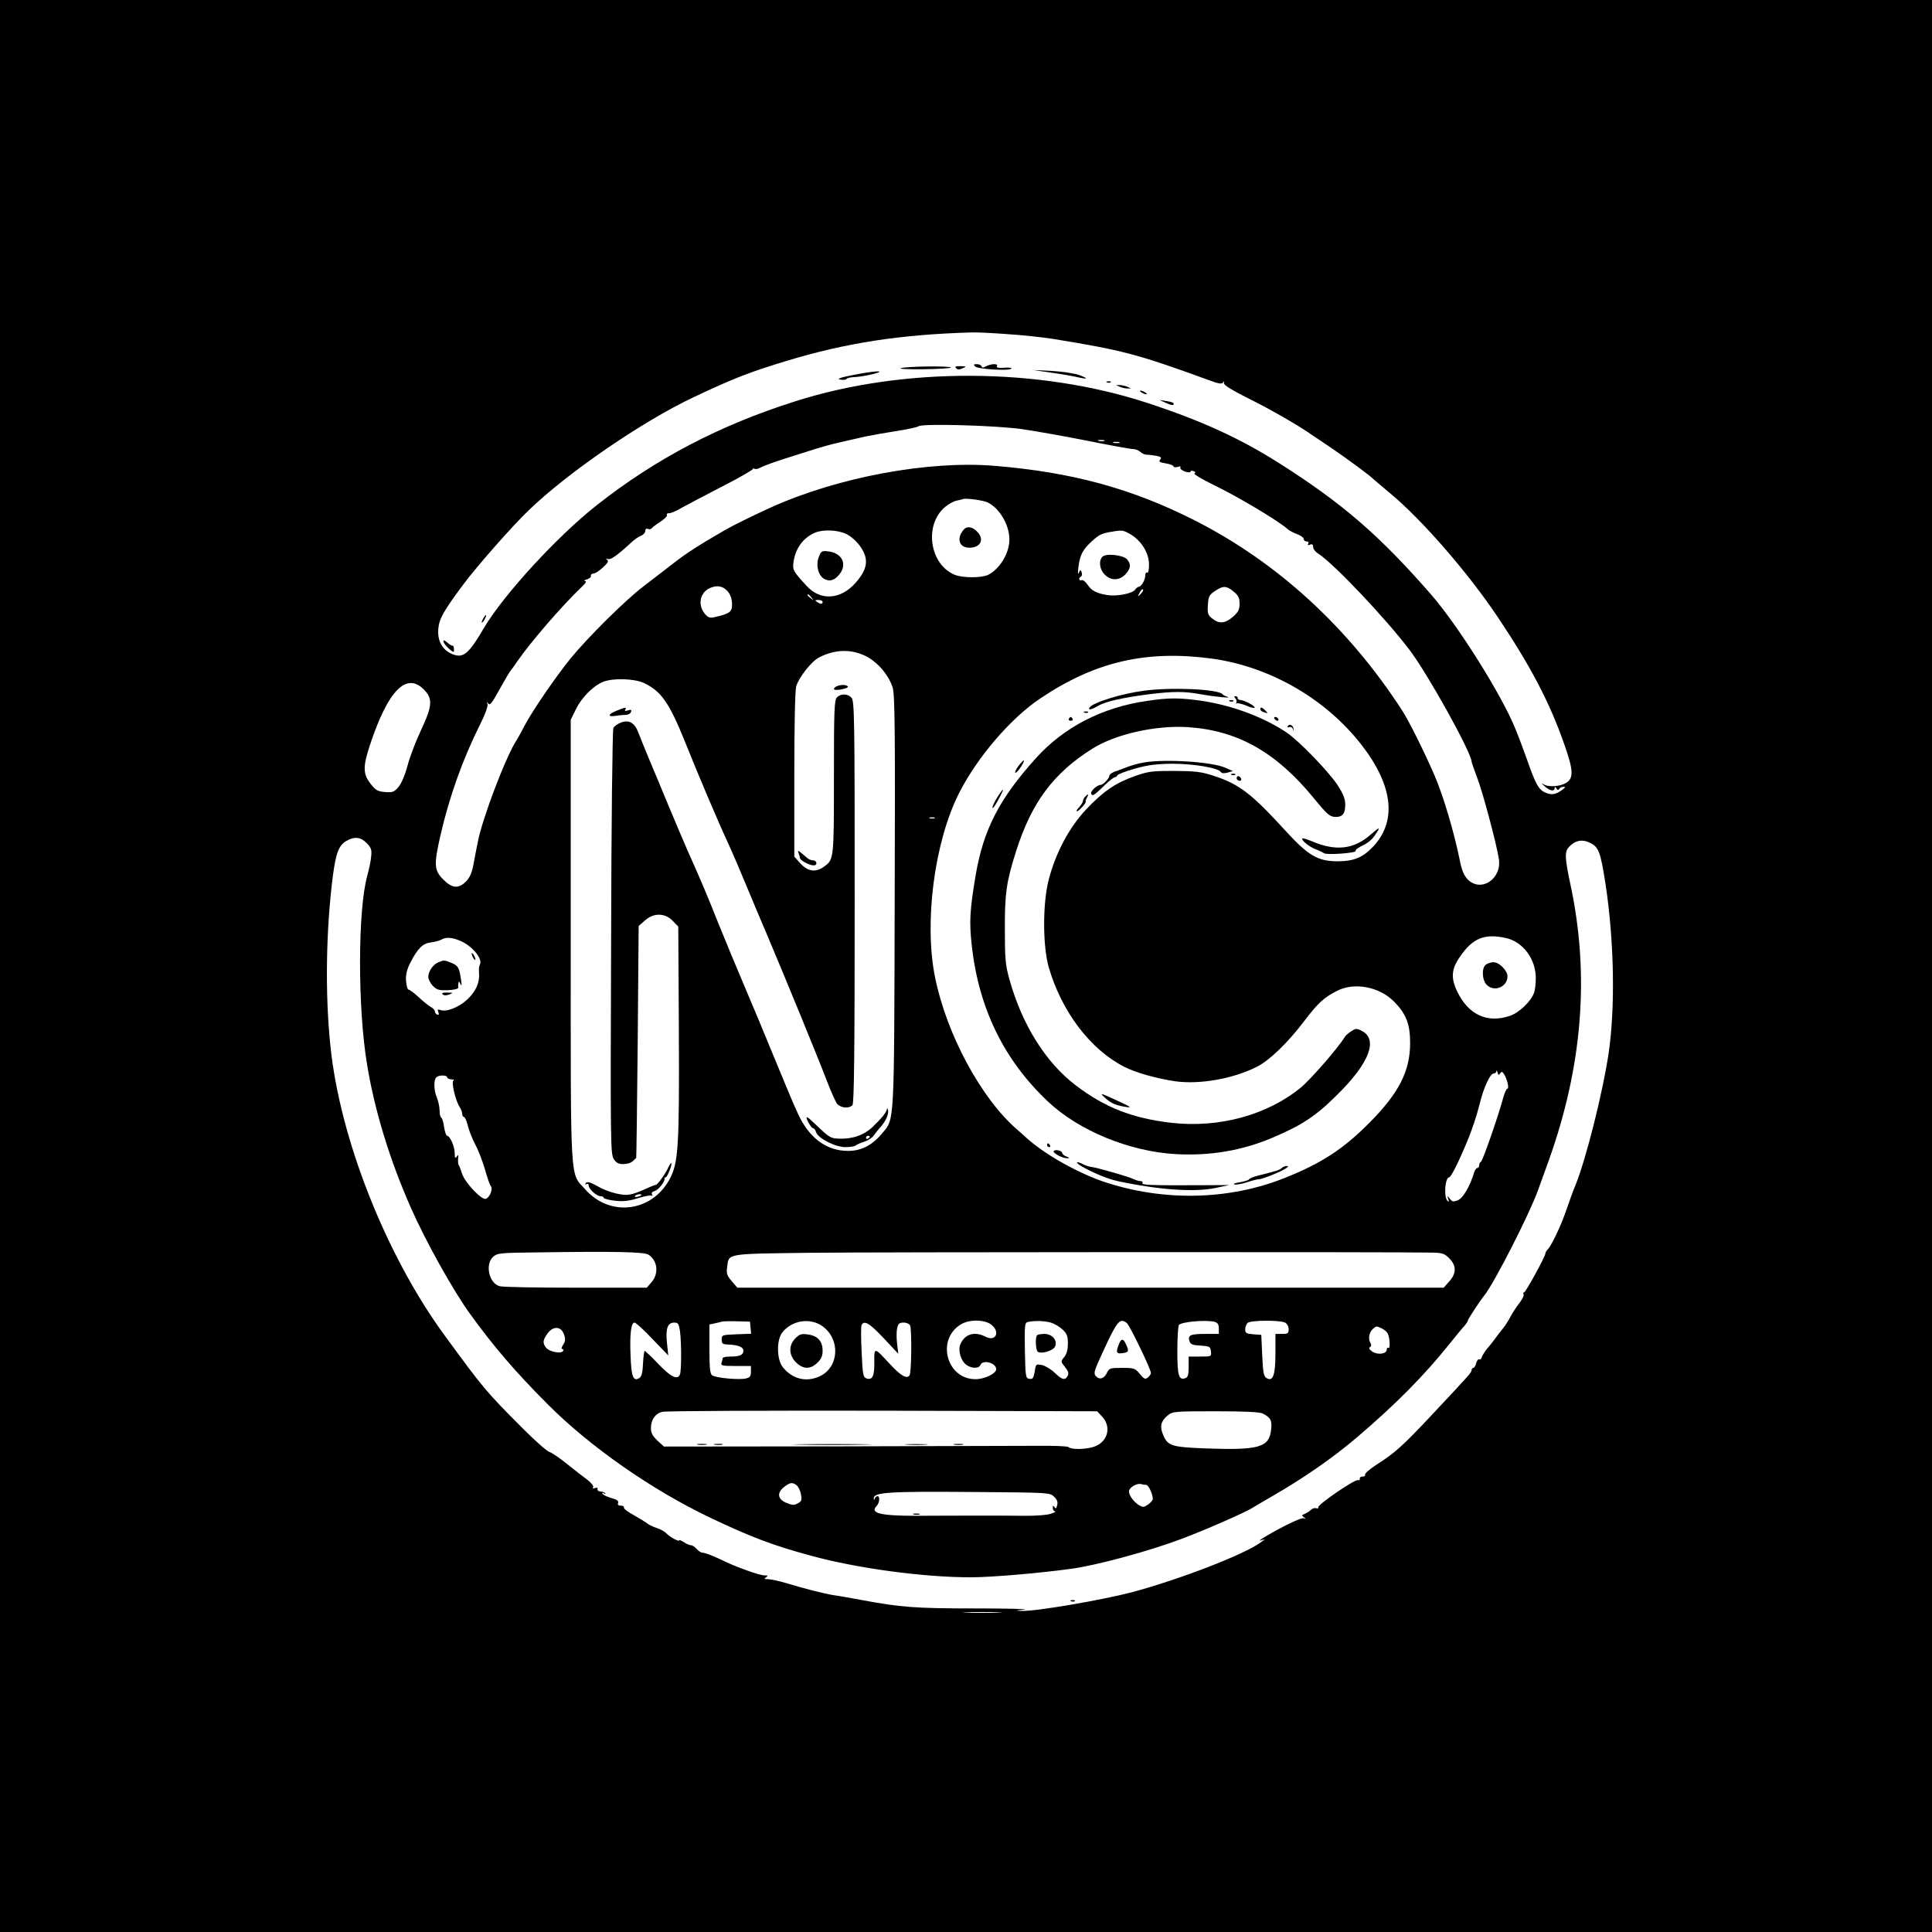 <?xml version="1.0" encoding="UTF-8" standalone="no"?> <svg xmlns="http://www.w3.org/2000/svg" version="1.0" width="1024pt" height="1024pt" viewBox="0 0 1024 1024" preserveAspectRatio="xMidYMid meet"><g transform="translate(0,1024) scale(0.1,-0.1)" fill="#000000" stroke="none"><path d="M0 5120 l0 -5120 5120 0 5120 0 0 5120 0 5120 -5120 0 -5120 0 0 -5120z m5340 3349 c80 -5 188 -17 240 -25 372 -61 443 -79 825 -218 53 -20 71 -23 78 -13 6 9 7 8 4 -3 -3 -11 42 -38 162 -98 91 -46 217 -118 279 -160 63 -42 131 -88 151 -102 59 -40 175 -126 191 -141 8 -8 54 -46 101 -86 168 -140 410 -419 567 -653 176 -263 276 -454 353 -675 50 -141 51 -183 5 -207 -30 -16 -83 -20 -109 -8 -21 11 -21 11 2 -9 26 -24 51 -27 51 -8 0 9 3 8 9 -2 6 -9 11 -10 15 -2 4 6 15 11 24 11 12 0 7 -6 -13 -20 -34 -23 -54 -25 -88 -9 -32 14 -50 48 -91 166 -19 54 -48 131 -65 172 -73 180 -304 547 -446 710 -272 312 -468 482 -805 696 -208 132 -416 227 -701 320 -575 188 -1290 191 -1864 8 -402 -127 -744 -307 -1055 -553 -208 -164 -489 -471 -593 -645 -85 -145 -112 -166 -172 -141 -51 22 -77 69 -72 132 4 53 28 96 131 234 71 96 261 312 348 395 204 198 605 473 873 599 213 101 304 136 497 194 314 95 600 139 978 150 25 1 110 -3 190 -9z m80 -504 c63 -9 216 -36 338 -60 123 -25 234 -45 247 -45 13 0 30 -7 39 -15 8 -8 23 -15 34 -15 11 0 34 -3 51 -6 25 -5 29 -9 20 -20 -9 -11 -3 -15 30 -20 23 -4 41 -11 41 -16 0 -5 10 -6 21 -3 14 5 19 3 15 -3 -3 -6 8 -15 24 -21 17 -6 30 -6 30 -1 0 5 7 7 16 3 10 -4 12 -8 5 -12 -6 -4 40 -31 101 -61 131 -63 350 -194 396 -237 7 -6 28 -17 47 -24 19 -7 35 -19 35 -26 0 -7 7 -13 16 -13 9 0 12 -5 8 -12 -5 -8 -2 -9 9 -5 12 5 17 1 17 -12 0 -10 12 -27 28 -36 83 -54 356 -342 483 -510 98 -129 329 -546 329 -593 0 -4 14 -43 30 -86 28 -72 101 -344 114 -427 18 -106 -93 -181 -164 -111 -21 22 -32 47 -44 108 -30 147 -86 334 -130 438 -53 123 -137 293 -174 350 -286 441 -660 784 -1098 1007 -335 170 -652 256 -1062 290 -352 29 -831 -60 -1187 -221 -86 -39 -200 -95 -240 -118 -148 -86 -201 -120 -271 -174 -45 -35 -120 -92 -165 -127 -97 -74 -296 -272 -385 -381 -80 -99 -204 -280 -243 -355 -17 -33 -36 -67 -41 -75 -57 -84 -185 -421 -208 -545 -7 -33 -17 -87 -23 -119 -8 -42 -19 -68 -39 -88 -40 -40 -74 -37 -121 11 -48 48 -50 78 -15 231 47 206 118 405 210 589 27 53 43 98 40 108 -5 14 -4 15 4 4 8 -11 20 3 51 60 49 87 64 112 71 119 3 3 17 23 32 45 69 100 235 293 343 396 21 20 25 29 15 30 -8 1 -4 4 10 8 14 4 24 13 22 19 -1 7 5 12 13 12 9 0 31 14 50 32 27 24 32 34 23 41 -9 6 -8 7 4 4 15 -5 47 17 122 86 17 16 41 33 54 38 12 4 22 16 22 25 0 10 5 14 14 11 8 -3 16 -3 18 1 2 4 22 20 46 35 23 15 40 32 37 37 -4 6 2 10 12 10 10 0 38 12 63 27 25 14 122 65 217 114 94 48 168 91 165 95 -4 4 -2 4 5 0 7 -4 20 -2 30 4 22 12 86 35 183 65 41 13 95 30 120 38 25 8 79 23 120 32 41 10 102 23 135 31 33 7 107 20 164 29 58 9 112 20 120 26 24 15 415 4 551 -16z m433 -62 c-7 -2 -21 -2 -30 0 -10 3 -4 5 12 5 17 0 24 -2 18 -5z m80 -10 c-7 -2 -21 -2 -30 0 -10 3 -4 5 12 5 17 0 24 -2 18 -5z m-698 -316 c63 -31 115 -119 115 -196 0 -72 -49 -154 -111 -187 -36 -18 -137 -18 -180 0 -133 56 -162 265 -50 359 18 15 45 30 59 33 15 3 32 7 37 9 16 6 108 -7 130 -18z m-750 -167 c24 -11 55 -39 73 -64 49 -68 42 -122 -25 -197 -79 -88 -185 -94 -257 -15 -73 79 -76 85 -70 129 11 72 51 126 112 153 43 19 121 16 167 -6z m1509 -3 c57 -35 96 -99 96 -159 0 -30 -4 -47 -10 -43 -6 3 -10 -4 -10 -17 -1 -24 -21 -58 -35 -58 -4 0 -13 -7 -19 -16 -15 -20 -98 -36 -146 -28 -58 9 -84 23 -105 54 -11 17 -26 28 -32 25 -15 -5 -18 11 -3 20 5 3 6 13 3 22 -6 15 -7 14 -15 -3 -5 -11 -6 1 -2 31 8 64 23 93 73 138 38 35 53 41 111 50 48 8 55 7 94 -16z m-2134 -305 c12 -15 20 -40 20 -64 0 -41 -11 -50 -88 -68 -27 -7 -37 -4 -52 12 -43 46 -33 114 20 140 40 19 75 12 100 -20z m2679 2 c25 -20 31 -34 31 -64 0 -31 -7 -44 -35 -69 -42 -36 -72 -39 -109 -10 -24 19 -27 27 -24 72 3 46 7 54 37 74 44 30 62 29 100 -3z m-493 -12 c-18 -16 -18 -16 -6 6 6 13 14 21 18 18 3 -4 -2 -14 -12 -24z m-1745 -19 c13 -16 12 -17 -3 -4 -10 7 -18 15 -18 17 0 8 8 3 21 -13z m59 -23 c0 -13 -11 -13 -30 0 -12 8 -11 10 8 10 12 0 22 -4 22 -10z m230 -288 c61 -31 119 -98 141 -165 12 -35 14 -226 11 -1132 -3 -1196 -1 -1153 -64 -1229 -54 -66 -112 -96 -183 -96 -115 0 -208 69 -267 200 -32 71 -35 78 -137 325 -38 94 -104 251 -146 350 -42 99 -103 245 -135 325 -65 163 -97 239 -165 390 -25 58 -73 170 -106 250 -33 80 -77 186 -98 235 -21 50 -46 112 -56 138 -20 57 -52 75 -97 56 -16 -6 -33 -19 -37 -28 -5 -9 -11 -520 -12 -1136 -4 -1060 -3 -1122 14 -1148 13 -21 26 -27 52 -27 18 0 41 7 49 16 9 8 17 16 18 17 1 1 5 278 8 615 l5 614 33 29 c46 42 107 41 148 -2 l29 -30 3 -537 c3 -635 -2 -716 -50 -804 -96 -174 -317 -199 -447 -51 -81 91 -76 2 -76 1318 l0 1170 28 57 c30 61 90 122 143 144 51 21 166 18 217 -6 91 -43 134 -104 217 -310 67 -168 177 -427 225 -530 24 -52 66 -149 93 -215 27 -66 82 -196 122 -290 100 -237 270 -651 313 -765 20 -52 44 -105 52 -118 18 -24 63 -30 83 -10 9 9 12 262 12 1077 0 976 -1 1066 -17 1083 -20 22 -56 23 -77 2 -14 -13 -16 -66 -16 -422 0 -436 0 -437 -52 -475 -43 -32 -85 -27 -125 16 l-33 37 0 432 c0 266 4 447 10 470 14 48 81 133 122 154 84 43 170 45 248 6z m1835 -13 c296 -41 583 -202 773 -434 184 -225 212 -423 79 -563 -54 -57 -102 -77 -187 -77 -104 0 -155 29 -274 159 -181 198 -246 249 -380 293 -70 23 -98 26 -211 27 -117 0 -138 -2 -209 -27 -104 -37 -169 -81 -261 -179 -88 -94 -159 -227 -196 -368 -33 -124 -33 -351 -1 -465 68 -236 221 -438 402 -530 62 -31 169 -61 269 -76 129 -18 307 13 433 77 66 33 164 128 249 240 75 99 106 127 177 163 91 46 222 21 299 -56 66 -66 87 -120 87 -223 -1 -148 -59 -262 -213 -418 -139 -141 -258 -219 -456 -297 -295 -117 -641 -123 -953 -19 -141 48 -310 143 -407 229 -16 15 -41 37 -55 49 -190 165 -373 504 -434 806 -59 290 -4 714 125 972 97 193 275 401 434 507 291 195 561 257 910 210z m-4179 -163 c49 -49 46 -87 -15 -217 -27 -57 -59 -141 -71 -187 -13 -49 -33 -96 -48 -113 -22 -26 -30 -30 -70 -27 -38 3 -50 9 -74 39 -45 55 -46 93 -7 211 95 287 192 387 285 294z m2707 -683 c-7 -2 -19 -2 -25 0 -7 3 -2 5 12 5 14 0 19 -2 13 -5z m-3009 -132 c24 -25 27 -35 23 -73 -2 -24 -12 -68 -20 -98 -51 -180 -52 -704 -1 -1005 40 -243 120 -503 231 -755 79 -179 222 -436 315 -565 122 -169 242 -309 408 -475 224 -226 555 -457 864 -604 214 -102 335 -148 536 -202 245 -67 596 -114 845 -114 110 0 364 22 532 45 138 19 407 92 581 157 121 45 341 141 382 167 8 6 56 33 105 62 164 94 323 205 445 309 207 176 359 330 495 500 33 41 68 84 78 94 9 11 17 23 17 27 0 7 65 106 88 134 52 65 239 431 285 560 14 39 39 108 56 155 179 501 217 984 115 1460 -30 141 -32 175 -9 200 31 35 70 43 108 25 51 -24 59 -45 87 -223 45 -299 52 -648 16 -894 -30 -204 -119 -559 -175 -698 -13 -30 -34 -89 -48 -130 -26 -78 -76 -185 -98 -210 -8 -8 -14 -18 -14 -23 0 -16 -105 -207 -113 -207 -5 0 -6 -5 -3 -10 4 -6 -7 -27 -23 -48 -16 -20 -37 -53 -47 -72 -10 -19 -27 -47 -39 -61 -12 -14 -30 -38 -41 -53 -11 -15 -30 -40 -43 -54 -12 -15 -25 -35 -28 -45 -3 -9 -9 -15 -14 -12 -5 3 -12 -6 -16 -20 -3 -14 -10 -25 -15 -25 -5 0 -9 -5 -9 -11 0 -13 -11 -25 -207 -234 -161 -172 -200 -206 -300 -270 -34 -22 -60 -45 -58 -51 2 -6 -4 -11 -13 -10 -9 0 -16 -4 -15 -11 2 -7 -3 -10 -10 -8 -15 6 -213 -129 -210 -144 2 -5 -3 -8 -11 -5 -7 3 -20 -1 -27 -8 -8 -8 -23 -17 -34 -22 -16 -6 -17 -9 -5 -17 13 -9 12 -10 -1 -6 -10 3 -68 -23 -135 -59 -66 -36 -108 -62 -94 -59 l25 7 -23 -17 c-87 -64 -426 -195 -682 -264 -156 -41 -510 -102 -582 -99 -41 1 -40 2 12 7 30 3 -87 6 -260 6 -320 0 -397 6 -605 45 -55 10 -120 22 -145 25 -50 8 -161 36 -259 66 -35 10 -75 19 -90 19 -20 0 -23 2 -11 10 12 8 11 10 -7 10 -13 0 -53 11 -90 25 -74 27 -81 30 -164 69 -31 14 -63 26 -73 26 -9 0 -24 9 -33 20 -10 11 -23 20 -31 20 -7 0 -24 7 -37 16 -14 9 -25 13 -25 10 0 -10 -54 20 -69 38 -7 8 -29 20 -49 27 -20 6 -44 18 -52 25 -9 7 -40 26 -70 43 -30 16 -54 34 -53 40 2 6 -6 11 -17 11 -13 0 -18 5 -14 14 4 11 -6 18 -35 26 -22 6 -43 16 -47 22 -5 7 -2 8 7 3 8 -5 11 -4 6 1 -5 5 -16 9 -25 9 -9 0 -16 5 -15 12 2 8 -4 10 -14 6 -10 -4 -14 -2 -9 5 3 6 -10 23 -31 39 -21 15 -69 53 -108 84 -38 31 -81 60 -94 64 -13 4 -73 57 -135 119 -199 199 -211 213 -423 503 -309 424 -553 1042 -602 1532 -29 277 -23 620 14 904 16 119 32 159 73 181 42 24 75 19 106 -13z m6035 -502 c92 -19 161 -111 161 -213 0 -30 -4 -66 -10 -80 -17 -45 -79 -104 -127 -120 -119 -41 -220 5 -279 128 -35 73 -32 119 14 185 67 98 129 124 241 100z m-5541 -15 c65 -27 123 -97 105 -127 -4 -7 -6 -26 -4 -44 4 -52 -17 -98 -64 -142 -45 -41 -110 -66 -141 -54 -14 5 -16 3 -11 -11 5 -12 3 -16 -5 -14 -7 3 -13 10 -13 17 0 7 -10 18 -22 24 -12 7 -41 30 -64 52 -24 22 -48 40 -54 40 -5 0 -11 21 -13 46 -2 33 4 59 22 95 40 78 66 104 110 109 21 3 45 9 55 15 24 14 57 12 99 -6z m5513 -703 c8 11 12 10 22 -6 16 -27 27 -75 16 -75 -4 0 -13 -19 -20 -42 -25 -96 -111 -343 -120 -346 -5 -2 -9 -10 -9 -18 0 -8 -4 -14 -9 -14 -5 0 -13 -10 -17 -22 -23 -76 -59 -137 -86 -149 -25 -10 -31 -9 -43 7 -15 18 -15 18 -9 -1 5 -14 4 -17 -4 -10 -21 20 -13 125 9 125 9 0 49 79 91 180 30 70 55 147 71 211 20 83 55 159 73 159 8 0 15 6 15 13 1 6 4 3 6 -7 4 -15 7 -16 14 -5z m-5581 -21 c0 -5 10 -10 23 -11 12 0 17 -3 11 -5 -14 -6 9 -105 32 -141 8 -12 14 -29 14 -38 0 -8 4 -15 9 -15 5 0 14 -21 21 -47 6 -27 25 -73 41 -103 16 -30 38 -89 50 -130 11 -41 25 -80 30 -86 13 -15 -4 -59 -26 -68 -22 -8 -110 85 -126 133 -6 20 -14 41 -18 46 -3 6 -4 21 -3 35 2 20 1 22 -7 10 -8 -12 -11 -8 -11 18 0 35 -25 92 -40 92 -5 0 -12 20 -16 45 -3 25 -10 48 -15 51 -5 3 -9 20 -9 38 0 19 -7 50 -15 70 -17 40 -17 97 0 108 15 11 55 10 55 -2z m1067 -940 c48 -31 56 -99 17 -145 l-26 -30 -376 0 c-207 0 -389 3 -404 8 -56 15 -78 115 -35 155 22 20 34 22 227 24 420 6 574 3 597 -12z m4151 11 c56 -1 67 -4 93 -30 39 -39 39 -80 0 -123 l-29 -33 -1872 0 -1872 0 -30 35 c-25 29 -29 41 -24 74 9 74 -10 70 439 76 337 4 3097 5 3295 1z m-3610 -398 l3 -32 -78 -3 c-76 -3 -78 -4 -78 -28 0 -21 5 -25 31 -26 55 -2 84 -13 84 -33 0 -23 -19 -31 -71 -31 -21 0 -39 -4 -39 -9 0 -5 -3 -16 -6 -25 -5 -14 5 -16 75 -16 l81 0 0 -30 c0 -24 -5 -31 -26 -36 -37 -9 -163 3 -180 17 -11 9 -14 41 -14 140 l0 129 28 6 c15 3 32 7 37 9 6 2 42 3 80 2 l70 -2 3 -32z m381 8 c96 -69 89 -216 -13 -265 -72 -34 -147 -16 -198 49 -31 40 -33 140 -3 181 50 66 148 82 214 35z m895 8 c49 -38 24 -92 -30 -64 -60 31 -113 14 -135 -43 -12 -32 5 -87 34 -107 28 -19 66 -19 73 0 12 31 84 12 84 -22 0 -23 -62 -53 -110 -53 -153 0 -209 210 -78 290 45 28 126 27 162 -1z m315 11 c19 -5 47 -22 63 -37 23 -22 28 -35 28 -74 0 -31 -6 -55 -19 -71 -20 -24 -19 -25 4 -54 17 -21 21 -33 14 -46 -14 -26 -29 -22 -69 16 -19 19 -50 37 -67 41 -32 6 -33 6 -39 -35 -6 -34 -10 -41 -28 -38 -20 3 -21 9 -24 150 -2 133 -1 147 15 151 32 8 88 7 122 -3z m403 -2 c16 -13 128 -245 128 -265 0 -6 -7 -17 -16 -24 -14 -11 -20 -9 -43 19 -25 30 -30 32 -94 32 -62 0 -68 -2 -79 -24 -13 -30 -36 -40 -54 -25 -21 17 -18 27 32 135 75 163 89 180 126 152z m466 6 c16 -5 22 -14 22 -35 l0 -29 -74 0 c-78 0 -92 -7 -81 -40 5 -15 17 -20 58 -22 48 -3 52 -5 55 -30 3 -28 3 -28 -57 -28 l-61 0 0 -54 c0 -41 -4 -55 -16 -60 -36 -14 -44 11 -44 143 0 69 4 131 8 138 11 17 143 29 190 17z m373 -4 c11 -6 19 -21 19 -35 0 -22 -4 -25 -35 -25 l-35 0 0 -103 c0 -115 -13 -152 -47 -131 -15 9 -19 29 -23 120 l-5 109 -42 3 c-37 3 -43 6 -43 26 0 12 5 27 12 34 15 15 171 16 199 2z m-3353 -87 l84 -87 -7 66 c-8 76 3 108 39 108 20 0 24 -6 30 -46 8 -59 8 -207 0 -228 -12 -32 -47 -16 -114 54 -37 39 -70 70 -73 70 -3 0 -7 -30 -9 -66 -2 -50 -7 -70 -20 -78 -32 -20 -42 8 -46 119 -5 116 3 175 21 175 7 0 50 -39 95 -87z m1225 5 l78 -83 -6 52 c-4 29 -4 66 0 83 5 25 12 30 35 30 16 0 30 -7 34 -16 9 -24 7 -247 -3 -263 -14 -22 -46 -4 -107 62 -81 88 -81 88 -80 7 1 -74 -10 -96 -41 -86 -18 6 -21 19 -26 136 -4 72 -4 137 -1 145 12 30 41 14 117 -67z m2641 51 c14 -7 28 -19 32 -28 11 -26 13 -82 3 -75 -5 3 -9 -1 -9 -9 0 -23 -47 -30 -76 -11 -17 12 -21 19 -13 24 8 5 8 13 1 25 -12 22 -4 56 16 73 19 15 16 14 46 1z m-4335 -31 c9 -25 8 -36 -4 -55 -9 -14 -11 -23 -5 -23 6 0 8 -5 4 -11 -10 -16 -74 -3 -90 18 -19 25 -17 40 7 74 29 42 73 41 88 -3z m2854 -438 c51 -57 26 -138 -51 -160 -47 -13 -115 -13 -128 0 -5 5 -76 8 -164 7 -85 0 -566 -2 -1068 -3 l-913 -1 -35 32 c-26 25 -34 41 -34 66 0 44 23 77 60 86 17 5 542 7 1168 6 l1137 -3 28 -30z m850 18 c42 -22 50 -37 44 -86 -10 -93 -63 -109 -341 -99 -188 7 -207 13 -232 74 -18 42 -11 71 24 100 26 22 33 23 255 23 154 0 235 -4 250 -12z m-2471 -380 c9 -7 20 -29 23 -48 6 -31 3 -38 -17 -48 -19 -11 -30 -10 -61 3 -46 19 -50 53 -11 84 31 24 44 26 66 9z m1853 2 c12 0 35 -49 35 -75 0 -7 -12 -20 -26 -30 -23 -15 -27 -15 -50 -1 -32 22 -56 60 -49 78 8 19 45 38 63 32 8 -2 20 -4 27 -4z m-488 -63 c16 -15 21 -29 16 -45 -4 -18 -8 -20 -14 -10 -7 10 -9 9 -9 -4 0 -10 6 -18 13 -19 6 0 -4 -6 -23 -12 -19 -7 -78 -11 -130 -11 -52 1 -192 1 -310 1 -118 0 -242 -1 -275 -1 -189 0 -246 14 -209 52 16 15 19 52 5 52 -5 0 -12 -6 -14 -12 -4 -10 -6 -10 -6 -1 -2 34 69 39 549 35 382 -3 385 -3 407 -25z m-294 -614 c-45 -2 -122 -2 -170 0 -48 1 -11 3 82 3 94 0 133 -2 88 -3z"></path><path d="M5168 8298 c15 -15 179 -25 192 -12 5 5 -11 7 -37 5 -32 -2 -43 0 -39 8 9 15 -29 14 -57 0 -16 -9 -22 -9 -25 0 -2 6 -13 11 -25 11 -17 0 -18 -3 -9 -12z"></path><path d="M4775 8289 c-16 -4 36 -7 118 -6 81 1 147 5 147 9 0 9 -226 7 -265 -3z"></path><path d="M5068 8288 c8 -8 17 -8 34 0 22 10 21 11 -11 11 -27 1 -32 -2 -23 -11z"></path><path d="M4535 8255 c-80 -15 -102 -23 -82 -27 15 -3 30 -1 33 3 3 5 20 9 37 10 47 1 153 25 136 30 -7 3 -63 -4 -124 -16z"></path><path d="M5570 8265 c52 -7 115 -18 140 -24 58 -13 61 -8 8 12 -24 8 -88 18 -143 21 l-100 5 95 -14z"></path><path d="M5868 8213 c7 -3 16 -2 19 1 4 3 -2 6 -13 5 -11 0 -14 -3 -6 -6z"></path><path d="M5935 8190 c11 -5 29 -9 40 -9 l20 0 -20 9 c-11 5 -29 9 -40 9 l-20 0 20 -9z"></path><path d="M6050 8160 c8 -5 20 -10 25 -10 6 0 3 5 -5 10 -8 5 -19 10 -25 10 -5 0 -3 -5 5 -10z"></path><path d="M6179 8105 c18 -9 36 -14 39 -11 9 10 -2 15 -39 21 l-34 5 34 -15z"></path><path d="M2560 6960 c-6 -11 -8 -20 -6 -20 3 0 10 9 16 20 6 11 8 20 6 20 -3 0 -10 -9 -16 -20z"></path><path d="M2350 6843 c0 -11 19 -34 41 -51 14 -10 16 -9 15 8 0 11 -4 19 -7 18 -4 -2 -16 6 -28 16 -12 11 -21 15 -21 9z"></path><path d="M5108 7433 c-40 -46 -25 -96 30 -96 57 0 80 41 45 81 -26 30 -57 36 -75 15z"></path><path d="M4341 7291 c-18 -42 -6 -97 24 -117 29 -19 58 -12 85 23 41 52 14 110 -56 120 -38 5 -41 3 -53 -26z"></path><path d="M5843 7289 c-21 -21 -15 -68 12 -94 33 -34 78 -33 110 1 28 31 31 51 10 78 -18 24 -113 35 -132 15z"></path><path d="M4430 6600 c-8 -5 -12 -11 -9 -14 9 -9 79 6 73 15 -7 12 -45 11 -64 -1z"></path><path d="M3268 6473 c-47 -19 -49 -34 -5 -27 17 3 42 5 54 5 11 0 24 6 27 15 5 12 1 14 -15 9 -15 -5 -19 -4 -15 4 9 14 0 13 -46 -6z"></path><path d="M4233 5717 c4 -10 7 -22 7 -25 0 -10 39 -33 65 -38 14 -2 22 1 22 11 0 8 -8 15 -18 15 -10 0 -24 6 -31 13 -7 6 -22 19 -32 27 -18 14 -19 13 -13 -3z"></path><path d="M4701 4363 c-1 -17 -27 -49 -75 -95 -45 -44 -109 -66 -177 -63 -47 1 -53 5 -129 78 -47 45 -55 47 -35 7 9 -16 20 -30 25 -30 5 0 12 -9 15 -20 10 -33 102 -80 156 -80 25 0 49 4 55 9 5 5 26 14 46 20 20 7 43 22 51 35 9 13 22 29 29 37 29 30 49 71 45 92 -2 12 -5 16 -6 10z m-91 -147 c0 -3 -4 -8 -10 -11 -5 -3 -10 -1 -10 4 0 6 5 11 10 11 6 0 10 -2 10 -4z"></path><path d="M3542 4052 c-14 -32 -58 -93 -66 -92 -3 0 -25 -8 -49 -19 -82 -37 -102 -40 -160 -27 -31 7 -70 22 -89 33 -49 28 -67 33 -74 21 -4 -7 -3 -8 4 -4 7 4 12 1 12 -7 0 -19 42 -57 63 -57 9 0 17 -4 17 -9 0 -4 26 -11 58 -15 44 -5 74 -2 122 13 35 11 68 17 73 14 6 -4 7 -1 3 6 -5 8 0 14 13 18 20 5 57 51 53 66 -1 4 2 7 6 7 9 0 36 69 30 75 -2 2 -9 -8 -16 -23z m-142 -146 c0 -2 -9 -6 -20 -9 -11 -3 -18 -1 -14 4 5 9 34 13 34 5z"></path><path d="M6063 6579 c-118 -15 -272 -63 -288 -89 -10 -16 11 -12 47 10 39 22 131 43 273 61 124 15 182 15 265 0 70 -13 178 -24 145 -14 -11 3 -22 9 -25 13 -19 27 -267 39 -417 19z"></path><path d="M6549 6537 c6 -8 7 -18 3 -23 -4 -5 -3 -6 1 -2 5 3 29 -2 53 -12 24 -11 44 -15 44 -10 0 10 -57 40 -77 40 -7 0 -13 5 -13 10 0 6 -5 10 -11 10 -8 0 -9 -4 0 -13z"></path><path d="M6079 6525 c-237 -34 -440 -139 -588 -303 -195 -216 -279 -380 -320 -622 -31 -185 -34 -245 -21 -366 36 -336 170 -612 406 -834 163 -153 430 -263 675 -277 182 -10 350 18 511 86 159 67 233 116 348 231 169 167 215 291 128 336 -27 14 -32 14 -56 -2 -15 -9 -31 -23 -35 -31 -33 -55 -178 -222 -232 -267 -178 -146 -434 -216 -687 -187 -207 24 -352 81 -507 199 -159 121 -285 323 -351 562 -21 74 -24 108 -24 260 -1 194 8 257 60 420 82 257 197 412 404 542 122 77 336 125 507 114 264 -18 467 -133 666 -376 74 -90 85 -99 117 -100 36 0 50 18 50 65 0 32 -10 56 -42 106 -50 74 -203 232 -268 276 -120 81 -288 144 -448 168 -118 17 -174 18 -293 0z"></path><path d="M6518 6523 c7 -3 16 -2 19 1 4 3 -2 6 -13 5 -11 0 -14 -3 -6 -6z"></path><path d="M6680 6481 c0 -5 7 -12 16 -15 24 -9 27 -7 10 9 -17 17 -26 19 -26 6z"></path><path d="M5748 6463 c7 -3 16 -2 19 1 4 3 -2 6 -13 5 -11 0 -14 -3 -6 -6z"></path><path d="M5665 6430 c-3 -5 1 -10 10 -10 9 0 13 5 10 10 -3 6 -8 10 -10 10 -2 0 -7 -4 -10 -10z"></path><path d="M6755 6430 c3 -5 11 -10 16 -10 6 0 7 5 4 10 -3 6 -11 10 -16 10 -6 0 -7 -4 -4 -10z"></path><path d="M6825 6391 c-3 -6 0 -8 9 -5 8 3 16 -1 19 -10 4 -14 5 -14 3 0 -1 20 -21 30 -31 15z"></path><path d="M5401 6184 c-23 -30 -29 -53 -8 -32 16 16 40 58 33 58 -2 0 -14 -12 -25 -26z"></path><path d="M6065 6199 c-27 -4 -70 -16 -95 -26 -25 -9 -47 -18 -50 -19 -19 -4 -40 -18 -40 -25 0 -14 -33 -49 -46 -49 -20 0 -58 -36 -50 -48 8 -13 14 -9 76 51 21 20 43 37 48 37 6 0 12 5 14 10 2 6 44 22 93 36 71 20 113 25 200 26 112 0 243 -22 256 -44 4 -7 17 -8 35 -3 l29 8 -41 18 c-69 31 -316 47 -429 28z"></path><path d="M6528 6133 c7 -3 16 -2 19 1 4 3 -2 6 -13 5 -11 0 -14 -3 -6 -6z"></path><path d="M6556 6122 c-3 -6 -1 -14 5 -17 15 -10 25 3 12 16 -7 7 -13 7 -17 1z"></path><path d="M5287 6016 c-15 -24 -27 -49 -27 -57 0 -8 14 10 30 40 36 66 35 76 -3 17z"></path><path d="M5752 6018 c-7 -7 -12 -17 -12 -23 0 -6 -9 -21 -20 -33 -12 -12 -17 -22 -12 -22 5 0 18 11 30 25 12 14 19 25 17 25 -3 0 -1 9 5 20 12 23 9 25 -8 8z"></path><path d="M7269 5820 c-91 -82 -188 -94 -318 -38 -24 10 -46 17 -48 14 -8 -8 33 -42 67 -56 19 -7 40 -17 47 -22 14 -11 175 1 168 12 -3 4 10 15 28 24 43 21 60 36 81 69 24 35 17 34 -25 -3z"></path><path d="M5851 4427 c33 -32 56 -43 104 -52 52 -9 46 -5 -50 39 -70 32 -77 34 -54 13z"></path><path d="M5550 4170 c0 -5 5 -10 11 -10 5 0 7 5 4 10 -3 6 -8 10 -11 10 -2 0 -4 -4 -4 -10z"></path><path d="M5585 4139 c-7 -10 47 -39 72 -38 14 0 13 2 -4 9 -13 5 -23 13 -23 19 0 12 -39 21 -45 10z"></path><path d="M5735 4057 c61 -35 140 -67 193 -78 216 -46 406 -59 517 -35 l70 15 -155 -1 c-264 -1 -312 1 -305 12 3 6 -1 10 -10 10 -8 0 -23 4 -33 9 -21 12 -199 63 -227 66 -11 1 -30 7 -42 13 -41 22 -48 12 -8 -11z"></path><path d="M6793 4049 c-10 -10 -22 -14 -125 -40 -27 -7 -48 -16 -48 -20 0 -3 -21 -10 -47 -15 -27 -4 -40 -9 -30 -12 10 -2 40 3 67 12 27 9 55 16 63 16 18 0 115 39 142 57 14 10 16 13 4 13 -8 0 -20 -5 -26 -11z"></path><path d="M5678 1753 c7 -3 16 -2 19 1 4 3 -2 6 -13 5 -11 0 -14 -3 -6 -6z"></path><path d="M7878 5129 c-26 -14 -24 -83 2 -109 40 -40 110 -11 110 45 0 31 -44 75 -74 75 -12 0 -29 -5 -38 -11z"></path><path d="M2500 5185 c0 -5 5 -17 10 -25 5 -8 10 -10 10 -5 0 6 -5 17 -10 25 -5 8 -10 11 -10 5z"></path><path d="M2324 5140 c-28 -11 -54 -48 -54 -78 0 -12 11 -34 25 -48 21 -21 33 -24 80 -22 31 1 54 7 54 13 -1 5 -1 17 1 25 1 11 4 9 10 -5 7 -14 8 -8 4 20 -10 67 -15 76 -50 91 -38 16 -41 16 -70 4z"></path><path d="M2346 4970 c7 -7 19 -7 35 -1 23 9 22 10 -10 10 -24 1 -32 -2 -25 -9z"></path><path d="M4216 3147 c-37 -37 -36 -89 3 -128 38 -37 76 -38 113 -2 21 20 28 36 28 64 0 50 -26 79 -77 86 -35 5 -45 2 -67 -20z"></path><path d="M5497 3163 c-11 -10 -8 -81 4 -88 19 -12 78 5 90 26 17 32 -13 69 -55 69 -18 0 -36 -3 -39 -7z"></path><path d="M5930 3114 c-17 -42 -13 -51 20 -46 33 5 35 10 18 47 -14 32 -26 32 -38 -1z"></path><path d="M3698 2583 c12 -2 32 -2 45 0 12 2 2 4 -23 4 -25 0 -35 -2 -22 -4z"></path><path d="M3788 2583 c12 -2 30 -2 40 0 9 3 -1 5 -23 4 -22 0 -30 -2 -17 -4z"></path><path d="M4242 2583 c92 -2 245 -2 340 0 95 1 20 3 -167 3 -187 0 -265 -2 -173 -3z"></path><path d="M4808 2583 c29 -2 74 -2 100 0 26 2 2 3 -53 3 -55 0 -76 -1 -47 -3z"></path><path d="M5058 2583 c12 -2 32 -2 45 0 12 2 2 4 -23 4 -25 0 -35 -2 -22 -4z"></path><path d="M4843 2213 c9 -2 23 -2 30 0 6 3 -1 5 -18 5 -16 0 -22 -2 -12 -5z"></path></g></svg> 